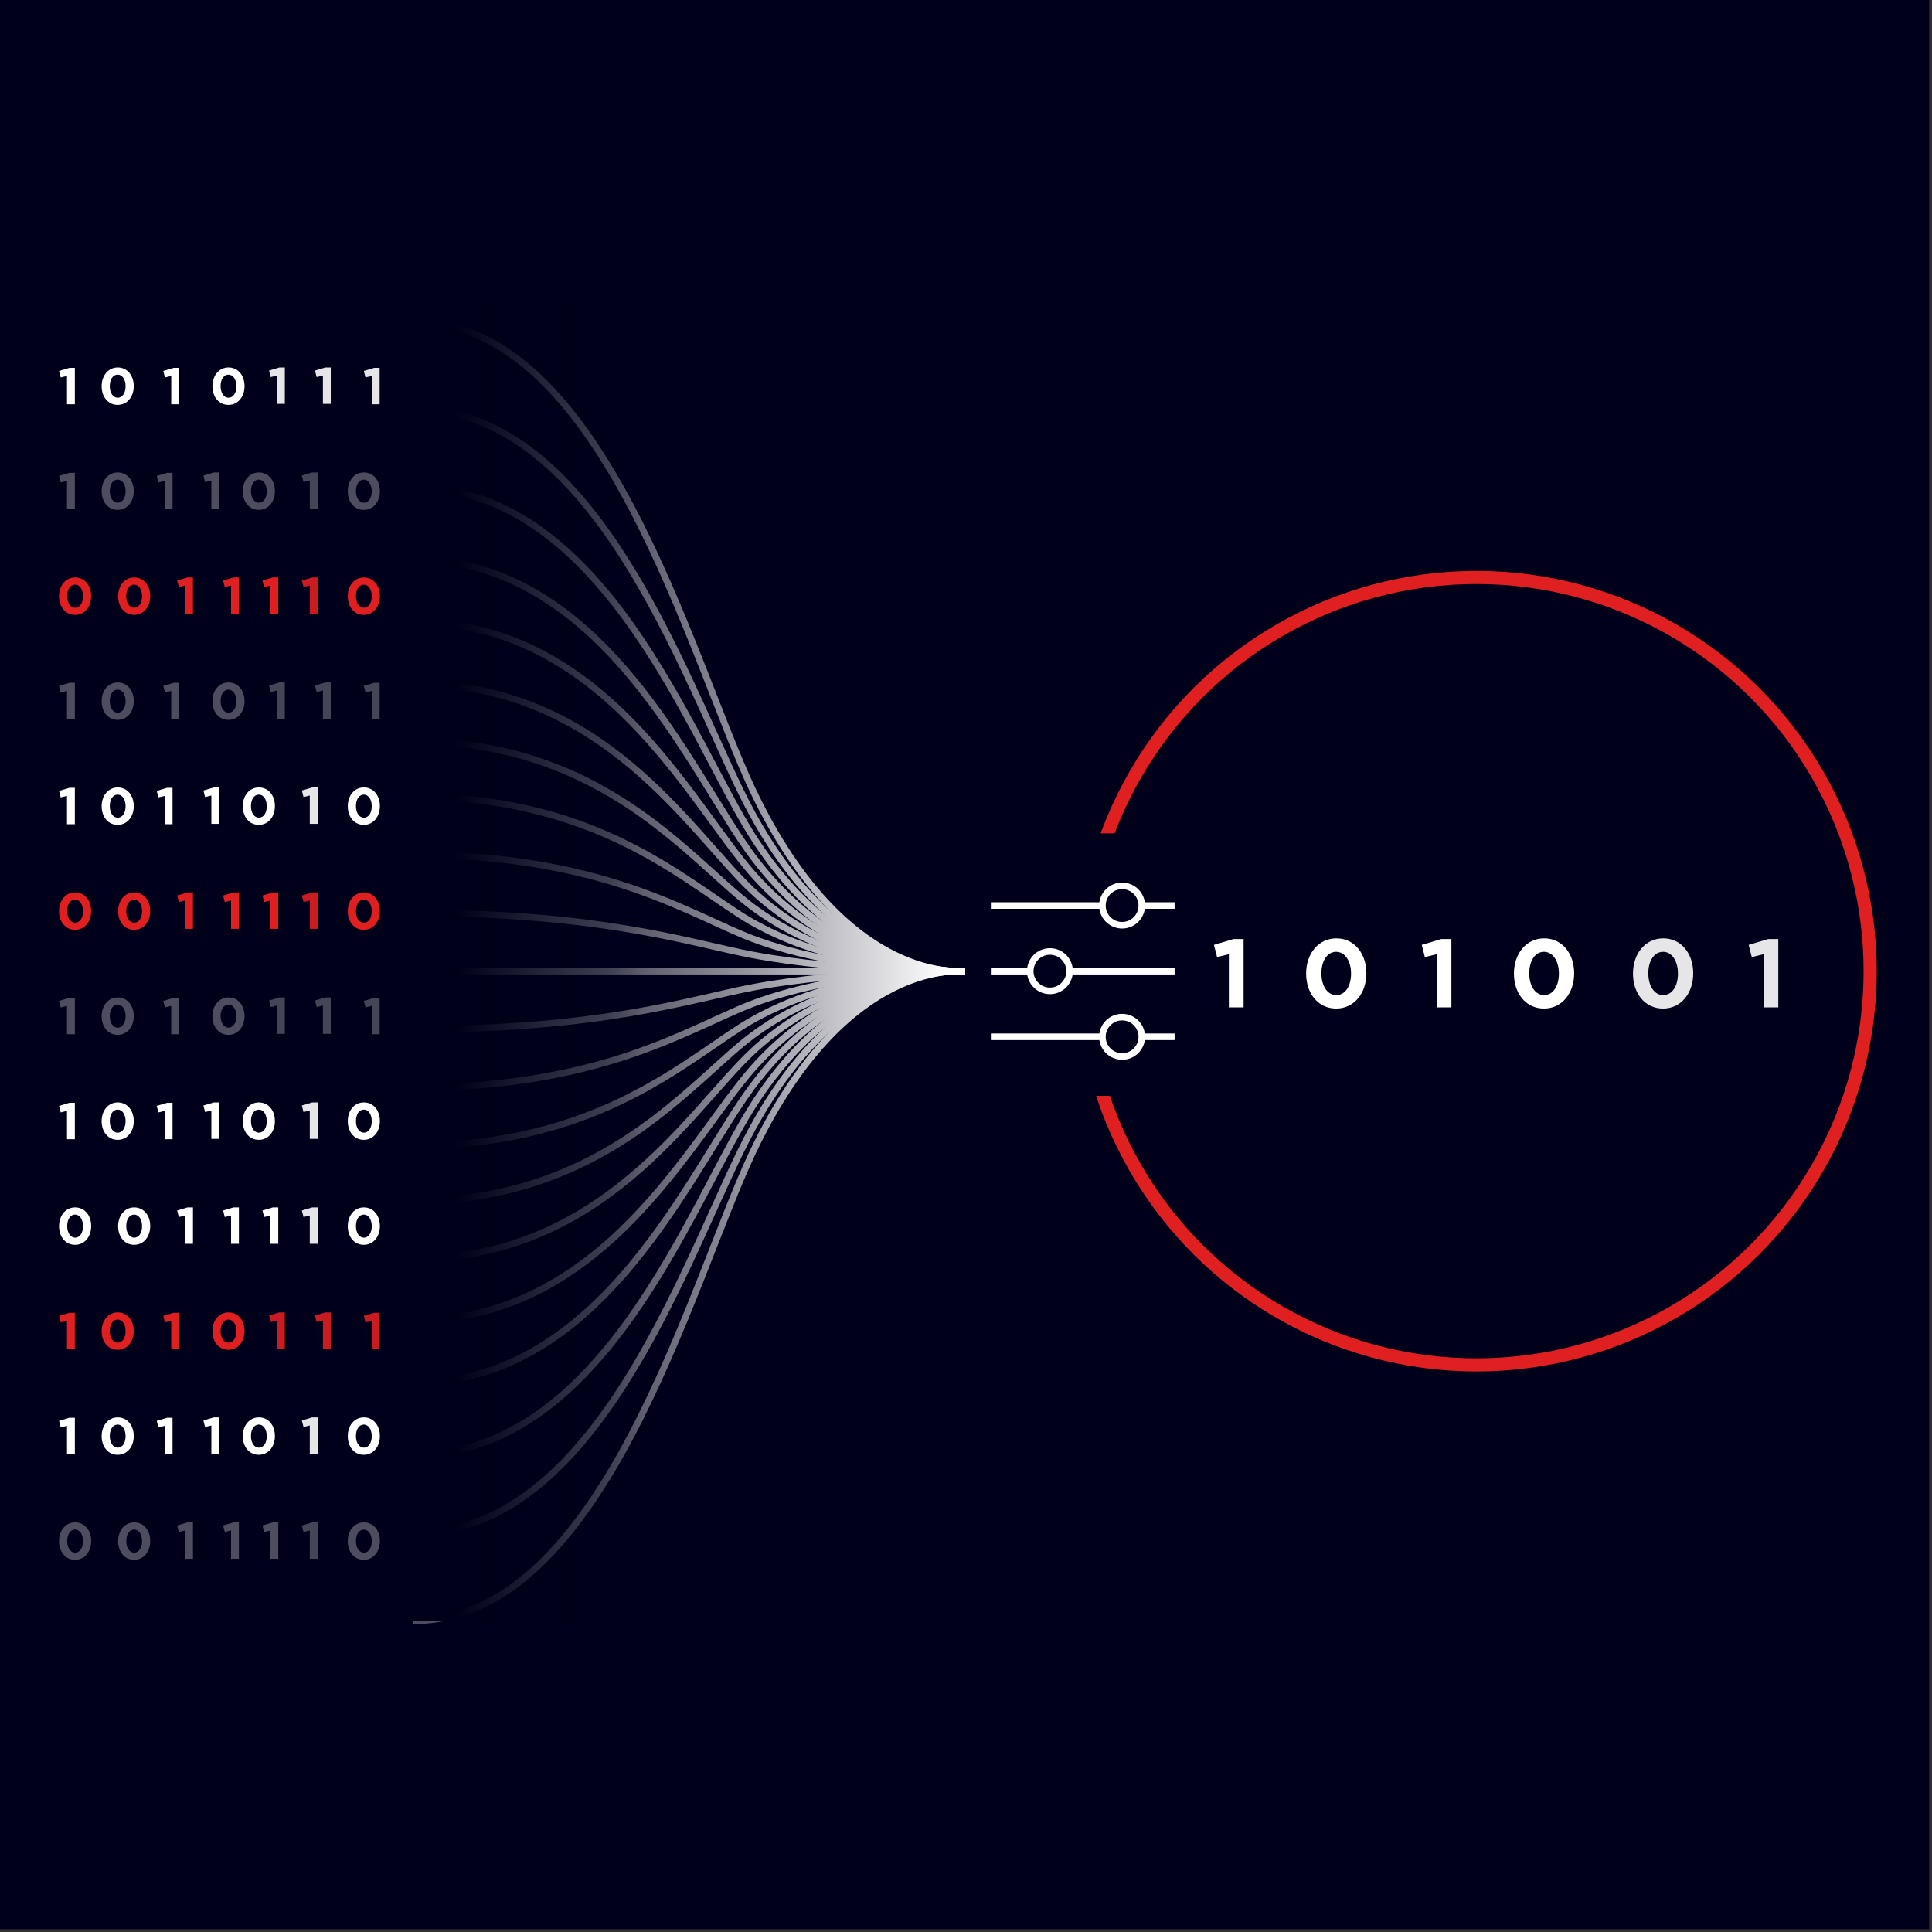 <svg width="562" height="562" viewBox="0 0 562 562" fill="none" xmlns="http://www.w3.org/2000/svg">
<rect x="0" y="0" width="562" height="562" fill="#333333" stroke="none"/>
<rect width="561.194" height="561.194" fill="#00001A"/>
<circle cx="114.529" cy="114.529" r="114.529" transform="matrix(0 -1 -1 0 544.014 397.035)" stroke="#E01F21" stroke-width="3.818" stroke-linecap="round"/>
<path d="M357.481 277.563L354.039 278.408L353.132 274.855L358.795 273.164H361.751V293.029H357.465V277.563H357.481Z" fill="white"/>
<path d="M379.944 283.231V283.168C379.944 277.439 383.495 272.961 388.736 272.961C393.976 272.961 397.465 277.392 397.465 283.105V283.168C397.465 288.882 393.945 293.374 388.673 293.374C383.402 293.374 379.944 288.944 379.944 283.231ZM393.006 283.231V283.168C393.006 279.583 391.254 276.875 388.673 276.875C386.092 276.875 384.387 279.489 384.387 283.105V283.168C384.387 286.768 386.108 289.461 388.72 289.461C391.332 289.461 393.006 286.815 393.006 283.231Z" fill="white"/>
<path d="M417.925 277.564L414.484 278.41L413.576 274.856L419.239 273.166H422.196V293.031H417.909V277.564H417.925Z" fill="white"/>
<path d="M440.39 283.231V283.168C440.39 277.439 443.941 272.961 449.181 272.961C454.421 272.961 457.91 277.392 457.91 283.105V283.168C457.91 288.882 454.39 293.374 449.119 293.374C443.847 293.374 440.39 288.944 440.39 283.231ZM453.467 283.231V283.168C453.467 279.583 451.715 276.875 449.134 276.875C446.553 276.875 444.848 279.489 444.848 283.105V283.168C444.848 286.768 446.569 289.461 449.181 289.461C451.793 289.461 453.467 286.815 453.467 283.231Z" fill="white"/>
<path opacity="0.9" d="M475.022 283.231V283.168C475.022 277.439 478.573 272.961 483.814 272.961C489.054 272.961 492.543 277.392 492.543 283.105V283.168C492.543 288.882 489.023 293.374 483.751 293.374C478.48 293.374 475.022 288.944 475.022 283.231ZM488.1 283.231V283.168C488.1 279.583 486.348 276.875 483.767 276.875C481.186 276.875 479.481 279.489 479.481 283.105V283.168C479.481 286.768 481.201 289.461 483.814 289.461C486.426 289.461 488.1 286.815 488.1 283.231Z" fill="white"/>
<path opacity="0.9" d="M513.019 277.564L509.577 278.41L508.67 274.856L514.333 273.166H517.289V293.031H513.003V277.564H513.019Z" fill="white"/>
<path d="M19.497 109.347L17.663 109.798L17.179 107.903L20.198 107.002H21.774V117.594H19.489V109.347H19.497Z" fill="white"/>
<path d="M29.565 112.369V112.336C29.565 109.281 31.459 106.894 34.253 106.894C37.047 106.894 38.907 109.256 38.907 112.303V112.336C38.907 115.382 37.03 117.778 34.219 117.778C31.409 117.778 29.565 115.416 29.565 112.369ZM36.53 112.369V112.336C36.53 110.425 35.596 108.981 34.219 108.981C32.843 108.981 31.934 110.375 31.934 112.303V112.336C31.934 114.256 32.852 115.691 34.245 115.691C35.637 115.691 36.53 114.281 36.53 112.369Z" fill="white"/>
<path d="M49.817 109.348L47.982 109.799L47.498 107.904L50.517 107.003H52.094V117.594H49.808V109.348H49.817Z" fill="white"/>
<path d="M61.794 112.369V112.336C61.794 109.281 63.687 106.894 66.481 106.894C69.275 106.894 71.135 109.256 71.135 112.303V112.336C71.135 115.382 69.259 117.778 66.448 117.778C63.637 117.778 61.794 115.416 61.794 112.369ZM68.767 112.369V112.336C68.767 110.425 67.832 108.981 66.456 108.981C65.08 108.981 64.171 110.375 64.171 112.303V112.336C64.171 114.256 65.088 115.691 66.481 115.691C67.874 115.691 68.767 114.281 68.767 112.369Z" fill="white"/>
<path opacity="0.9" d="M108.154 109.348L106.319 109.799L105.835 107.904L108.854 107.003H110.431V117.595H108.145V109.348H108.154Z" fill="white"/>
<path opacity="0.9" d="M93.942 109.239L92.107 109.69L91.623 107.795L94.642 106.894H96.219V117.486H93.933V109.239H93.942Z" fill="white"/>
<path opacity="0.9" d="M80.579 109.239L78.745 109.69L78.261 107.795L81.28 106.894H82.856V117.486H80.571V109.239H80.579Z" fill="white"/>
<path d="M19.497 200.971L17.663 201.422L17.179 199.527L20.198 198.626H21.774V209.217H19.489V200.971H19.497Z" fill="#4D4D5F"/>
<path d="M29.565 203.993V203.959C29.565 200.905 31.459 198.518 34.253 198.518C37.047 198.518 38.907 200.88 38.907 203.926V203.959C38.907 207.006 37.03 209.401 34.219 209.401C31.409 209.401 29.565 207.039 29.565 203.993ZM36.53 203.993V203.959C36.53 202.048 35.596 200.604 34.219 200.604C32.843 200.604 31.934 201.998 31.934 203.926V203.959C31.934 205.879 32.852 207.315 34.245 207.315C35.637 207.315 36.53 205.904 36.53 203.993Z" fill="#4D4D5F"/>
<path d="M49.817 200.972L47.982 201.422L47.498 199.528L50.517 198.626H52.094V209.218H49.808V200.972H49.817Z" fill="#4D4D5F"/>
<path d="M61.794 203.993V203.959C61.794 200.905 63.687 198.518 66.481 198.518C69.275 198.518 71.135 200.88 71.135 203.926V203.959C71.135 207.006 69.259 209.401 66.448 209.401C63.637 209.401 61.794 207.039 61.794 203.993ZM68.767 203.993V203.959C68.767 202.048 67.832 200.604 66.456 200.604C65.08 200.604 64.171 201.998 64.171 203.926V203.959C64.171 205.879 65.088 207.315 66.481 207.315C67.874 207.315 68.767 205.904 68.767 203.993Z" fill="#4D4D5F"/>
<path opacity="0.9" d="M108.154 200.972L106.319 201.423L105.835 199.528L108.854 198.626H110.431V209.218H108.145V200.972H108.154Z" fill="#4D4D5F"/>
<path opacity="0.9" d="M93.942 200.863L92.107 201.314L91.623 199.419L94.642 198.518H96.219V209.109H93.933V200.863H93.942Z" fill="#4D4D5F"/>
<path opacity="0.9" d="M80.579 200.863L78.745 201.314L78.261 199.419L81.28 198.518H82.856V209.109H80.571V200.863H80.579Z" fill="#4D4D5F"/>
<path d="M19.497 292.594L17.663 293.045L17.179 291.15L20.198 290.249H21.774V300.841H19.489V292.594H19.497Z" fill="#4D4D5F"/>
<path d="M29.565 295.616V295.583C29.565 292.528 31.459 290.141 34.253 290.141C37.047 290.141 38.907 292.503 38.907 295.55V295.583C38.907 298.629 37.03 301.025 34.219 301.025C31.409 301.025 29.565 298.663 29.565 295.616ZM36.53 295.616V295.583C36.53 293.672 35.596 292.228 34.219 292.228C32.843 292.228 31.934 293.622 31.934 295.55V295.583C31.934 297.503 32.852 298.938 34.245 298.938C35.637 298.938 36.53 297.528 36.53 295.616Z" fill="#4D4D5F"/>
<path d="M49.817 292.595L47.982 293.046L47.498 291.151L50.517 290.25H52.094V300.841H49.808V292.595H49.817Z" fill="#4D4D5F"/>
<path d="M61.794 295.616V295.583C61.794 292.528 63.687 290.141 66.481 290.141C69.275 290.141 71.135 292.503 71.135 295.55V295.583C71.135 298.629 69.259 301.025 66.448 301.025C63.637 301.025 61.794 298.663 61.794 295.616ZM68.767 295.616V295.583C68.767 293.672 67.832 292.228 66.456 292.228C65.08 292.228 64.171 293.622 64.171 295.55V295.583C64.171 297.503 65.088 298.938 66.481 298.938C67.874 298.938 68.767 297.528 68.767 295.616Z" fill="#4D4D5F"/>
<path opacity="0.9" d="M108.154 292.595L106.319 293.046L105.835 291.151L108.854 290.25H110.431V300.841H108.145V292.595H108.154Z" fill="#4D4D5F"/>
<path opacity="0.9" d="M93.942 292.486L92.107 292.937L91.623 291.043L94.642 290.141H96.219V300.733H93.933V292.486H93.942Z" fill="#4D4D5F"/>
<path opacity="0.9" d="M80.579 292.486L78.745 292.937L78.261 291.043L81.28 290.141H82.856V300.733H80.571V292.486H80.579Z" fill="#4D4D5F"/>
<path d="M19.497 384.218L17.663 384.669L17.179 382.774L20.198 381.873H21.774V392.464H19.489V384.218H19.497Z" fill="#E01F21"/>
<path d="M29.565 387.24V387.207C29.565 384.152 31.459 381.765 34.253 381.765C37.047 381.765 38.907 384.127 38.907 387.173V387.207C38.907 390.253 37.03 392.648 34.219 392.648C31.409 392.648 29.565 390.286 29.565 387.24ZM36.53 387.24V387.207C36.53 385.295 35.596 383.851 34.219 383.851C32.843 383.851 31.934 385.245 31.934 387.173V387.207C31.934 389.126 32.852 390.562 34.245 390.562C35.637 390.562 36.53 389.151 36.53 387.24Z" fill="#E01F21"/>
<path d="M49.817 384.219L47.982 384.67L47.498 382.775L50.517 381.874H52.094V392.465H49.808V384.219H49.817Z" fill="#E01F21"/>
<path d="M61.794 387.24V387.207C61.794 384.152 63.687 381.765 66.481 381.765C69.275 381.765 71.135 384.127 71.135 387.173V387.207C71.135 390.253 69.259 392.648 66.448 392.648C63.637 392.648 61.794 390.286 61.794 387.24ZM68.767 387.24V387.207C68.767 385.295 67.832 383.851 66.456 383.851C65.08 383.851 64.171 385.245 64.171 387.173V387.207C64.171 389.126 65.088 390.562 66.481 390.562C67.874 390.562 68.767 389.151 68.767 387.24Z" fill="#E01F21"/>
<path opacity="0.9" d="M108.154 384.219L106.319 384.67L105.835 382.775L108.854 381.874H110.431V392.465H108.145V384.219H108.154Z" fill="#E01F21"/>
<path opacity="0.9" d="M93.942 384.11L92.107 384.561L91.623 382.666L94.642 381.765H96.219V392.356H93.933V384.11H93.942Z" fill="#E01F21"/>
<path opacity="0.9" d="M80.579 384.11L78.745 384.561L78.261 382.666L81.28 381.765H82.856V392.356H80.571V384.11H80.579Z" fill="#E01F21"/>
<path d="M19.497 139.889L17.663 140.339L17.179 138.445L20.198 137.543H21.774V148.135H19.489V139.889H19.497Z" fill="#4D4D5F"/>
<path d="M29.565 142.91V142.877C29.565 139.822 31.459 137.435 34.253 137.435C37.047 137.435 38.907 139.797 38.907 142.844V142.877C38.907 145.923 37.03 148.319 34.219 148.319C31.409 148.319 29.565 145.957 29.565 142.91ZM36.53 142.91V142.877C36.53 140.966 35.596 139.522 34.219 139.522C32.843 139.522 31.934 140.916 31.934 142.844V142.877C31.934 144.797 32.852 146.232 34.245 146.232C35.637 146.232 36.53 144.822 36.53 142.91Z" fill="#4D4D5F"/>
<path d="M47.908 139.889L46.073 140.34L45.589 138.445L48.608 137.544H50.184V148.136H47.899V139.889H47.908Z" fill="#4D4D5F"/>
<path d="M61.492 139.78L59.657 140.231L59.173 138.336L62.192 137.435H63.769V148.027H61.483V139.78H61.492Z" fill="#4D4D5F"/>
<path d="M70.626 142.91V142.877C70.626 139.822 72.519 137.435 75.313 137.435C78.108 137.435 79.968 139.797 79.968 142.844V142.877C79.968 145.923 78.091 148.319 75.28 148.319C72.469 148.319 70.626 145.957 70.626 142.91ZM77.599 142.91V142.877C77.599 140.966 76.665 139.522 75.288 139.522C73.912 139.522 73.003 140.916 73.003 142.844V142.877C73.003 144.797 73.921 146.232 75.313 146.232C76.706 146.232 77.599 144.822 77.599 142.91Z" fill="#4D4D5F"/>
<path d="M101.167 142.91V142.877C101.167 139.822 103.06 137.435 105.854 137.435C108.648 137.435 110.508 139.797 110.508 142.844V142.877C110.508 145.923 108.632 148.319 105.821 148.319C103.01 148.319 101.167 145.957 101.167 142.91ZM108.14 142.91V142.877C108.14 140.966 107.206 139.522 105.829 139.522C104.453 139.522 103.544 140.916 103.544 142.844V142.877C103.544 144.797 104.462 146.232 105.854 146.232C107.247 146.232 108.14 144.822 108.14 142.91Z" fill="#4D4D5F"/>
<path opacity="0.9" d="M90.124 139.78L88.289 140.231L87.806 138.336L90.825 137.435H92.401V148.027H90.116V139.78H90.124Z" fill="#4D4D5F"/>
<path d="M19.497 231.512L17.663 231.963L17.179 230.068L20.198 229.167H21.774V239.758H19.489V231.512H19.497Z" fill="white"/>
<path d="M29.565 234.534V234.501C29.565 231.446 31.459 229.059 34.253 229.059C37.047 229.059 38.907 231.421 38.907 234.467V234.501C38.907 237.547 37.03 239.942 34.219 239.942C31.409 239.942 29.565 237.58 29.565 234.534ZM36.53 234.534V234.501C36.53 232.589 35.596 231.145 34.219 231.145C32.843 231.145 31.934 232.539 31.934 234.467V234.501C31.934 236.42 32.852 237.856 34.245 237.856C35.637 237.856 36.53 236.445 36.53 234.534Z" fill="white"/>
<path d="M47.908 231.513L46.073 231.964L45.589 230.069L48.608 229.167H50.184V239.759H47.899V231.513H47.908Z" fill="white"/>
<path d="M61.492 231.404L59.657 231.855L59.173 229.96L62.192 229.059H63.769V239.65H61.483V231.404H61.492Z" fill="white"/>
<path d="M70.626 234.534V234.501C70.626 231.446 72.519 229.059 75.313 229.059C78.108 229.059 79.968 231.421 79.968 234.467V234.501C79.968 237.547 78.091 239.942 75.28 239.942C72.469 239.942 70.626 237.58 70.626 234.534ZM77.599 234.534V234.501C77.599 232.589 76.665 231.145 75.288 231.145C73.912 231.145 73.003 232.539 73.003 234.467V234.501C73.003 236.42 73.921 237.856 75.313 237.856C76.706 237.856 77.599 236.445 77.599 234.534Z" fill="white"/>
<path d="M101.167 234.534V234.501C101.167 231.446 103.06 229.059 105.854 229.059C108.648 229.059 110.508 231.421 110.508 234.467V234.501C110.508 237.547 108.632 239.942 105.821 239.942C103.01 239.942 101.167 237.58 101.167 234.534ZM108.14 234.534V234.501C108.14 232.589 107.206 231.145 105.829 231.145C104.453 231.145 103.544 232.539 103.544 234.467V234.501C103.544 236.42 104.462 237.856 105.854 237.856C107.247 237.856 108.14 236.445 108.14 234.534Z" fill="white"/>
<path opacity="0.9" d="M90.124 231.404L88.289 231.855L87.806 229.96L90.825 229.059H92.401V239.65H90.116V231.404H90.124Z" fill="white"/>
<path d="M19.497 323.135L17.663 323.586L17.179 321.691L20.198 320.79H21.774V331.382H19.489V323.135H19.497Z" fill="white"/>
<path d="M29.565 326.157V326.124C29.565 323.069 31.459 320.682 34.253 320.682C37.047 320.682 38.907 323.044 38.907 326.091V326.124C38.907 329.171 37.03 331.566 34.219 331.566C31.409 331.566 29.565 329.204 29.565 326.157ZM36.53 326.157V326.124C36.53 324.213 35.596 322.769 34.219 322.769C32.843 322.769 31.934 324.163 31.934 326.091V326.124C31.934 328.044 32.852 329.479 34.245 329.479C35.637 329.479 36.53 328.069 36.53 326.157Z" fill="white"/>
<path d="M47.908 323.136L46.073 323.587L45.589 321.692L48.608 320.791H50.184V331.383H47.899V323.136H47.908Z" fill="white"/>
<path d="M61.492 323.027L59.657 323.478L59.173 321.584L62.192 320.682H63.769V331.274H61.483V323.027H61.492Z" fill="white"/>
<path d="M70.626 326.157V326.124C70.626 323.069 72.519 320.682 75.313 320.682C78.108 320.682 79.968 323.044 79.968 326.091V326.124C79.968 329.171 78.091 331.566 75.28 331.566C72.469 331.566 70.626 329.204 70.626 326.157ZM77.599 326.157V326.124C77.599 324.213 76.665 322.769 75.288 322.769C73.912 322.769 73.003 324.163 73.003 326.091V326.124C73.003 328.044 73.921 329.479 75.313 329.479C76.706 329.479 77.599 328.069 77.599 326.157Z" fill="white"/>
<path d="M101.167 326.157V326.124C101.167 323.069 103.06 320.682 105.854 320.682C108.648 320.682 110.508 323.044 110.508 326.091V326.124C110.508 329.171 108.632 331.566 105.821 331.566C103.01 331.566 101.167 329.204 101.167 326.157ZM108.14 326.157V326.124C108.14 324.213 107.206 322.769 105.829 322.769C104.453 322.769 103.544 324.163 103.544 326.091V326.124C103.544 328.044 104.462 329.479 105.854 329.479C107.247 329.479 108.14 328.069 108.14 326.157Z" fill="white"/>
<path opacity="0.9" d="M90.124 323.027L88.289 323.478L87.806 321.584L90.825 320.682H92.401V331.274H90.116V323.027H90.124Z" fill="white"/>
<path d="M19.497 414.759L17.663 415.21L17.179 413.315L20.198 412.414H21.774V423.005H19.489V414.759H19.497Z" fill="white"/>
<path d="M29.565 417.781V417.748C29.565 414.693 31.459 412.306 34.253 412.306C37.047 412.306 38.907 414.668 38.907 417.714V417.748C38.907 420.794 37.03 423.189 34.219 423.189C31.409 423.189 29.565 420.827 29.565 417.781ZM36.53 417.781V417.748C36.53 415.836 35.596 414.392 34.219 414.392C32.843 414.392 31.934 415.786 31.934 417.714V417.748C31.934 419.667 32.852 421.103 34.245 421.103C35.637 421.103 36.53 419.692 36.53 417.781Z" fill="white"/>
<path d="M47.908 414.76L46.073 415.211L45.589 413.316L48.608 412.415H50.184V423.006H47.899V414.76H47.908Z" fill="white"/>
<path d="M61.492 414.651L59.657 415.102L59.173 413.207L62.192 412.306H63.769V422.897H61.483V414.651H61.492Z" fill="white"/>
<path d="M70.626 417.781V417.748C70.626 414.693 72.519 412.306 75.313 412.306C78.108 412.306 79.968 414.668 79.968 417.714V417.748C79.968 420.794 78.091 423.189 75.28 423.189C72.469 423.189 70.626 420.827 70.626 417.781ZM77.599 417.781V417.748C77.599 415.836 76.665 414.392 75.288 414.392C73.912 414.392 73.003 415.786 73.003 417.714V417.748C73.003 419.667 73.921 421.103 75.313 421.103C76.706 421.103 77.599 419.692 77.599 417.781Z" fill="white"/>
<path d="M101.167 417.781V417.748C101.167 414.693 103.06 412.306 105.854 412.306C108.648 412.306 110.508 414.668 110.508 417.714V417.748C110.508 420.794 108.632 423.189 105.821 423.189C103.01 423.189 101.167 420.827 101.167 417.781ZM108.14 417.781V417.748C108.14 415.836 107.206 414.392 105.829 414.392C104.453 414.392 103.544 415.786 103.544 417.714V417.748C103.544 419.667 104.462 421.103 105.854 421.103C107.247 421.103 108.14 419.692 108.14 417.781Z" fill="white"/>
<path opacity="0.9" d="M90.124 414.651L88.289 415.102L87.806 413.207L90.825 412.306H92.401V422.897H90.116V414.651H90.124Z" fill="white"/>
<path d="M34.358 173.452V173.418C34.358 170.363 36.252 167.976 39.046 167.976C41.84 167.976 43.7 170.338 43.7 173.385V173.418C43.7 176.465 41.823 178.86 39.013 178.86C36.202 178.86 34.358 176.498 34.358 173.452ZM41.323 173.452V173.418C41.323 171.507 40.389 170.063 39.013 170.063C37.636 170.063 36.727 171.457 36.727 173.385V173.418C36.727 175.338 37.645 176.774 39.037 176.774C40.43 176.774 41.323 175.363 41.323 173.452Z" fill="#E01F21"/>
<path d="M17.179 173.452V173.418C17.179 170.363 19.072 167.976 21.866 167.976C24.66 167.976 26.52 170.338 26.52 173.385V173.418C26.52 176.465 24.644 178.86 21.833 178.86C19.022 178.86 17.179 176.498 17.179 173.452ZM24.143 173.452V173.418C24.143 171.507 23.209 170.063 21.833 170.063C20.457 170.063 19.547 171.457 19.547 173.385V173.418C19.547 175.338 20.465 176.774 21.858 176.774C23.251 176.774 24.143 175.363 24.143 173.452Z" fill="#E01F21"/>
<path d="M53.856 170.322L52.021 170.772L51.537 168.878L54.556 167.976H56.133V178.568H53.847V170.322H53.856Z" fill="#E01F21"/>
<path d="M67.218 170.322L65.383 170.772L64.899 168.878L67.919 167.976H69.495V178.568H67.21V170.322H67.218Z" fill="#E01F21"/>
<path d="M78.67 170.322L76.835 170.772L76.352 168.878L79.371 167.976H80.947V178.568H78.662V170.322H78.67Z" fill="#E01F21"/>
<path d="M101.167 173.452V173.418C101.167 170.363 103.06 167.976 105.854 167.976C108.648 167.976 110.508 170.338 110.508 173.385V173.418C110.508 176.465 108.632 178.86 105.821 178.86C103.01 178.86 101.167 176.498 101.167 173.452ZM108.14 173.452V173.418C108.14 171.507 107.206 170.063 105.829 170.063C104.453 170.063 103.544 171.457 103.544 173.385V173.418C103.544 175.338 104.462 176.774 105.854 176.774C107.247 176.774 108.14 175.363 108.14 173.452Z" fill="#E01F21"/>
<path opacity="0.9" d="M90.124 170.322L88.289 170.772L87.806 168.878L90.825 167.976H92.401V178.568H90.116V170.322H90.124Z" fill="#E01F21"/>
<path d="M34.358 265.075V265.042C34.358 261.987 36.252 259.6 39.046 259.6C41.84 259.6 43.7 261.962 43.7 265.008V265.042C43.7 268.088 41.823 270.483 39.013 270.483C36.202 270.483 34.358 268.121 34.358 265.075ZM41.323 265.075V265.042C41.323 263.13 40.389 261.686 39.013 261.686C37.636 261.686 36.727 263.08 36.727 265.008V265.042C36.727 266.961 37.645 268.397 39.037 268.397C40.43 268.397 41.323 266.986 41.323 265.075Z" fill="#E01F21"/>
<path d="M17.179 265.075V265.042C17.179 261.987 19.072 259.6 21.866 259.6C24.66 259.6 26.52 261.962 26.52 265.008V265.042C26.52 268.088 24.644 270.483 21.833 270.483C19.022 270.483 17.179 268.121 17.179 265.075ZM24.143 265.075V265.042C24.143 263.13 23.209 261.686 21.833 261.686C20.457 261.686 19.547 263.08 19.547 265.008V265.042C19.547 266.961 20.465 268.397 21.858 268.397C23.251 268.397 24.143 266.986 24.143 265.075Z" fill="#E01F21"/>
<path d="M53.856 261.945L52.021 262.396L51.537 260.501L54.556 259.6H56.133V270.191H53.847V261.945H53.856Z" fill="#E01F21"/>
<path d="M67.218 261.945L65.383 262.396L64.899 260.501L67.919 259.6H69.495V270.191H67.21V261.945H67.218Z" fill="#E01F21"/>
<path d="M78.67 261.945L76.835 262.396L76.352 260.501L79.371 259.6H80.947V270.191H78.662V261.945H78.67Z" fill="#E01F21"/>
<path d="M101.167 265.075V265.042C101.167 261.987 103.06 259.6 105.854 259.6C108.648 259.6 110.508 261.962 110.508 265.008V265.042C110.508 268.088 108.632 270.483 105.821 270.483C103.01 270.483 101.167 268.121 101.167 265.075ZM108.14 265.075V265.042C108.14 263.13 107.206 261.686 105.829 261.686C104.453 261.686 103.544 263.08 103.544 265.008V265.042C103.544 266.961 104.462 268.397 105.854 268.397C107.247 268.397 108.14 266.986 108.14 265.075Z" fill="#E01F21"/>
<path opacity="0.9" d="M90.124 261.945L88.289 262.396L87.806 260.501L90.825 259.6H92.401V270.191H90.116V261.945H90.124Z" fill="#E01F21"/>
<path d="M34.358 356.698V356.665C34.358 353.61 36.252 351.223 39.046 351.223C41.84 351.223 43.7 353.585 43.7 356.632V356.665C43.7 359.712 41.823 362.107 39.013 362.107C36.202 362.107 34.358 359.745 34.358 356.698ZM41.323 356.698V356.665C41.323 354.754 40.389 353.31 39.013 353.31C37.636 353.31 36.727 354.704 36.727 356.632V356.665C36.727 358.585 37.645 360.02 39.037 360.02C40.43 360.02 41.323 358.61 41.323 356.698Z" fill="white"/>
<path d="M17.179 356.698V356.665C17.179 353.61 19.072 351.223 21.866 351.223C24.66 351.223 26.52 353.585 26.52 356.632V356.665C26.52 359.712 24.644 362.107 21.833 362.107C19.022 362.107 17.179 359.745 17.179 356.698ZM24.143 356.698V356.665C24.143 354.754 23.209 353.31 21.833 353.31C20.457 353.31 19.547 354.704 19.547 356.632V356.665C19.547 358.585 20.465 360.02 21.858 360.02C23.251 360.02 24.143 358.61 24.143 356.698Z" fill="white"/>
<path d="M53.856 353.569L52.021 354.019L51.537 352.125L54.556 351.223H56.133V361.815H53.847V353.569H53.856Z" fill="white"/>
<path d="M67.218 353.569L65.383 354.019L64.899 352.125L67.919 351.223H69.495V361.815H67.21V353.569H67.218Z" fill="white"/>
<path d="M78.67 353.569L76.835 354.019L76.352 352.125L79.371 351.223H80.947V361.815H78.662V353.569H78.67Z" fill="white"/>
<path d="M101.167 356.698V356.665C101.167 353.61 103.06 351.223 105.854 351.223C108.648 351.223 110.508 353.585 110.508 356.632V356.665C110.508 359.712 108.632 362.107 105.821 362.107C103.01 362.107 101.167 359.745 101.167 356.698ZM108.14 356.698V356.665C108.14 354.754 107.206 353.31 105.829 353.31C104.453 353.31 103.544 354.704 103.544 356.632V356.665C103.544 358.585 104.462 360.02 105.854 360.02C107.247 360.02 108.14 358.61 108.14 356.698Z" fill="white"/>
<path opacity="0.9" d="M90.124 353.569L88.289 354.019L87.806 352.125L90.825 351.223H92.401V361.815H90.116V353.569H90.124Z" fill="white"/>
<path d="M34.358 448.322V448.289C34.358 445.234 36.252 442.847 39.046 442.847C41.84 442.847 43.7 445.209 43.7 448.255V448.289C43.7 451.335 41.823 453.73 39.013 453.73C36.202 453.73 34.358 451.368 34.358 448.322ZM41.323 448.322V448.289C41.323 446.377 40.389 444.933 39.013 444.933C37.636 444.933 36.727 446.327 36.727 448.255V448.289C36.727 450.208 37.645 451.644 39.037 451.644C40.43 451.644 41.323 450.233 41.323 448.322Z" fill="#4D4D5F"/>
<path d="M17.179 448.322V448.289C17.179 445.234 19.072 442.847 21.866 442.847C24.66 442.847 26.52 445.209 26.52 448.255V448.289C26.52 451.335 24.644 453.73 21.833 453.73C19.022 453.73 17.179 451.368 17.179 448.322ZM24.143 448.322V448.289C24.143 446.377 23.209 444.933 21.833 444.933C20.457 444.933 19.547 446.327 19.547 448.255V448.289C19.547 450.208 20.465 451.644 21.858 451.644C23.251 451.644 24.143 450.233 24.143 448.322Z" fill="#4D4D5F"/>
<path d="M53.856 445.192L52.021 445.643L51.537 443.748L54.556 442.847H56.133V453.438H53.847V445.192H53.856Z" fill="#4D4D5F"/>
<path d="M67.218 445.192L65.383 445.643L64.899 443.748L67.919 442.847H69.495V453.438H67.21V445.192H67.218Z" fill="#4D4D5F"/>
<path d="M78.67 445.192L76.835 445.643L76.352 443.748L79.371 442.847H80.947V453.438H78.662V445.192H78.67Z" fill="#4D4D5F"/>
<path d="M101.167 448.322V448.289C101.167 445.234 103.06 442.847 105.854 442.847C108.648 442.847 110.508 445.209 110.508 448.255V448.289C110.508 451.335 108.632 453.73 105.821 453.73C103.01 453.73 101.167 451.368 101.167 448.322ZM108.14 448.322V448.289C108.14 446.377 107.206 444.933 105.829 444.933C104.453 444.933 103.544 446.327 103.544 448.255V448.289C103.544 450.208 104.462 451.644 105.854 451.644C107.247 451.644 108.14 450.233 108.14 448.322Z" fill="#4D4D5F"/>
<path opacity="0.9" d="M90.124 445.192L88.289 445.643L87.806 443.748L90.825 442.847H92.401V453.438H90.116V445.192H90.124Z" fill="#4D4D5F"/>
<rect x="288.23" y="242.42" width="53.447" height="76.353" fill="#00001A"/>
<path d="M305.412 288.232C308.575 288.232 311.138 285.668 311.138 282.506C311.138 279.343 308.575 276.779 305.412 276.779C302.249 276.779 299.686 279.343 299.686 282.506C299.686 285.668 302.249 288.232 305.412 288.232Z" stroke="white" stroke-width="1.909" stroke-linejoin="round"/>
<path d="M311.138 282.506H341.679" stroke="white" stroke-width="1.909" stroke-linejoin="round"/>
<path d="M288.233 282.506H299.686" stroke="white" stroke-width="1.909" stroke-linejoin="round"/>
<path d="M326.409 307.32C329.572 307.32 332.136 304.756 332.136 301.594C332.136 298.431 329.572 295.867 326.409 295.867C323.246 295.867 320.683 298.431 320.683 301.594C320.683 304.756 323.246 307.32 326.409 307.32Z" stroke="white" stroke-width="1.909" stroke-linejoin="round"/>
<path d="M320.683 301.594H288.233" stroke="white" stroke-width="1.909" stroke-linejoin="round"/>
<path d="M341.679 301.594H332.135" stroke="white" stroke-width="1.909" stroke-linejoin="round"/>
<path d="M326.409 269.144C329.572 269.144 332.136 266.58 332.136 263.417C332.136 260.255 329.572 257.691 326.409 257.691C323.246 257.691 320.683 260.255 320.683 263.417C320.683 266.58 323.246 269.144 326.409 269.144Z" stroke="white" stroke-width="1.909" stroke-linejoin="round"/>
<path d="M320.683 263.417H288.233" stroke="white" stroke-width="1.909" stroke-linejoin="round"/>
<path d="M341.679 263.417H332.135" stroke="white" stroke-width="1.909" stroke-linejoin="round"/>
<path d="M280.595 282.608C280.595 282.608 246.208 277.74 218.926 335.243C200.906 373.218 175.57 471.479 120.255 471.479" stroke="url(#paint0_linear_104_10156)" stroke-width="1.909" stroke-miterlimit="10"/>
<path d="M280.595 282.596C280.595 282.596 246.208 278.388 218.926 328.141C200.906 360.998 175.57 446.024 120.255 446.024" stroke="url(#paint1_linear_104_10156)" stroke-width="1.909" stroke-miterlimit="10"/>
<path d="M280.595 282.583C280.595 282.583 246.208 278.96 218.926 321.778C200.906 350.053 175.57 423.226 120.255 423.226" stroke="url(#paint2_linear_104_10156)" stroke-width="1.909" stroke-miterlimit="10"/>
<path d="M280.595 282.571C280.595 282.571 246.208 279.49 218.926 315.933C200.906 340 175.57 402.285 120.255 402.285" stroke="url(#paint3_linear_104_10156)" stroke-width="1.909" stroke-miterlimit="10"/>
<path d="M280.595 282.559C280.595 282.559 246.208 279.944 218.926 310.86C200.906 331.279 175.57 384.113 120.255 384.113" stroke="url(#paint4_linear_104_10156)" stroke-width="1.909" stroke-miterlimit="10"/>
<path d="M280.595 282.552C280.595 282.552 246.208 280.398 218.926 305.853C200.906 322.662 175.57 366.165 120.255 366.165" stroke="url(#paint5_linear_104_10156)" stroke-width="1.909" stroke-miterlimit="10"/>
<path d="M280.595 282.54C280.595 282.54 246.208 280.816 218.926 301.166C200.906 314.601 175.57 349.375 120.255 349.375" stroke="url(#paint6_linear_104_10156)" stroke-width="1.909" stroke-miterlimit="10"/>
<path d="M280.595 282.533C280.595 282.533 246.208 281.226 218.926 296.683C200.906 306.893 175.57 333.307 120.255 333.307" stroke="url(#paint7_linear_104_10156)" stroke-width="1.909" stroke-miterlimit="10"/>
<path d="M280.595 282.521C280.595 282.521 246.208 281.649 218.926 291.958C200.906 298.769 175.57 316.393 120.255 316.393" stroke="url(#paint8_linear_104_10156)" stroke-width="1.909" stroke-miterlimit="10"/>
<path d="M280.595 282.515C280.595 282.515 246.208 282.079 218.926 287.234C200.906 290.639 175.57 299.448 120.255 299.448" stroke="url(#paint9_linear_104_10156)" stroke-width="1.909" stroke-miterlimit="10"/>
<path d="M280.595 282.403C280.595 282.403 246.208 287.271 218.926 229.768C200.906 191.793 175.57 93.532 120.255 93.532" stroke="url(#paint10_linear_104_10156)" stroke-width="1.909" stroke-miterlimit="10"/>
<path d="M280.595 282.415C280.595 282.415 246.208 286.623 218.926 236.87C200.906 204.013 175.57 118.987 120.255 118.987" stroke="url(#paint11_linear_104_10156)" stroke-width="1.909" stroke-miterlimit="10"/>
<path d="M280.595 282.428C280.595 282.428 246.208 286.051 218.926 243.233C200.906 214.958 175.57 141.785 120.255 141.785" stroke="url(#paint12_linear_104_10156)" stroke-width="1.909" stroke-miterlimit="10"/>
<path d="M280.595 282.44C280.595 282.44 246.208 285.522 218.926 249.079C200.906 225.012 175.57 162.727 120.255 162.727" stroke="url(#paint13_linear_104_10156)" stroke-width="1.909" stroke-miterlimit="10"/>
<path d="M280.595 282.452C280.595 282.452 246.208 285.067 218.926 254.152C200.906 233.733 175.57 180.898 120.255 180.898" stroke="url(#paint14_linear_104_10156)" stroke-width="1.909" stroke-miterlimit="10"/>
<path d="M280.595 282.459C280.595 282.459 246.208 284.613 218.926 259.158C200.906 242.349 175.57 198.847 120.255 198.847" stroke="url(#paint15_linear_104_10156)" stroke-width="1.909" stroke-miterlimit="10"/>
<path d="M280.595 282.471C280.595 282.471 246.208 284.195 218.926 263.844C200.906 250.41 175.57 215.635 120.255 215.635" stroke="url(#paint16_linear_104_10156)" stroke-width="1.909" stroke-miterlimit="10"/>
<path d="M280.595 282.478C280.595 282.478 246.208 283.785 218.926 268.327C200.906 258.118 175.57 231.704 120.255 231.704" stroke="url(#paint17_linear_104_10156)" stroke-width="1.909" stroke-miterlimit="10"/>
<path d="M280.595 282.49C280.595 282.49 246.208 283.361 218.926 273.052C200.906 266.241 175.57 248.617 120.255 248.617" stroke="url(#paint18_linear_104_10156)" stroke-width="1.909" stroke-miterlimit="10"/>
<path d="M280.595 282.496C280.595 282.496 246.208 282.932 218.926 277.777C200.906 274.372 175.57 265.563 120.255 265.563" stroke="url(#paint19_linear_104_10156)" stroke-width="1.909" stroke-miterlimit="10"/>
<path d="M280.595 282.508C280.595 282.508 246.208 282.508 218.926 282.508C200.906 282.508 175.57 282.508 120.255 282.508" stroke="url(#paint20_linear_104_10156)" stroke-width="1.909" stroke-miterlimit="10"/>
<rect x="120.255" y="87.806" width="66.809" height="383.673" fill="url(#paint21_linear_104_10156)"/>
<defs>
<linearGradient id="paint0_linear_104_10156" x1="275.809" y1="1010.26" x2="161.545" y2="1010.26" gradientUnits="userSpaceOnUse">
<stop stop-color="white"/>
<stop offset="0.861" stop-color="#4D4D5F"/>
</linearGradient>
<linearGradient id="paint1_linear_104_10156" x1="275.809" y1="912.227" x2="161.545" y2="912.224" gradientUnits="userSpaceOnUse">
<stop stop-color="white"/>
<stop offset="0.861" stop-color="#4D4D5F"/>
</linearGradient>
<linearGradient id="paint2_linear_104_10156" x1="275.809" y1="824.433" x2="161.545" y2="824.428" gradientUnits="userSpaceOnUse">
<stop stop-color="white"/>
<stop offset="0.861" stop-color="#4D4D5F"/>
</linearGradient>
<linearGradient id="paint3_linear_104_10156" x1="275.809" y1="743.786" x2="161.545" y2="743.781" gradientUnits="userSpaceOnUse">
<stop stop-color="white"/>
<stop offset="0.861" stop-color="#4D4D5F"/>
</linearGradient>
<linearGradient id="paint4_linear_104_10156" x1="275.809" y1="673.812" x2="161.545" y2="673.806" gradientUnits="userSpaceOnUse">
<stop stop-color="white"/>
<stop offset="0.861" stop-color="#4D4D5F"/>
</linearGradient>
<linearGradient id="paint5_linear_104_10156" x1="275.809" y1="604.683" x2="161.545" y2="604.675" gradientUnits="userSpaceOnUse">
<stop stop-color="white"/>
<stop offset="0.861" stop-color="#4D4D5F"/>
</linearGradient>
<linearGradient id="paint6_linear_104_10156" x1="275.809" y1="540.034" x2="161.545" y2="540.025" gradientUnits="userSpaceOnUse">
<stop stop-color="white"/>
<stop offset="0.861" stop-color="#4D4D5F"/>
</linearGradient>
<linearGradient id="paint7_linear_104_10156" x1="275.809" y1="478.148" x2="161.545" y2="478.135" gradientUnits="userSpaceOnUse">
<stop stop-color="white"/>
<stop offset="0.861" stop-color="#4D4D5F"/>
</linearGradient>
<linearGradient id="paint8_linear_104_10156" x1="275.809" y1="413.018" x2="161.545" y2="413" gradientUnits="userSpaceOnUse">
<stop stop-color="white"/>
<stop offset="0.861" stop-color="#4D4D5F"/>
</linearGradient>
<linearGradient id="paint9_linear_104_10156" x1="275.809" y1="347.752" x2="161.545" y2="347.714" gradientUnits="userSpaceOnUse">
<stop stop-color="white"/>
<stop offset="0.861" stop-color="#4D4D5F"/>
</linearGradient>
<linearGradient id="paint10_linear_104_10156" x1="275.809" y1="-445.253" x2="161.545" y2="-445.249" gradientUnits="userSpaceOnUse">
<stop stop-color="white"/>
<stop offset="0.861" stop-color="#4D4D5F"/>
</linearGradient>
<linearGradient id="paint11_linear_104_10156" x1="275.809" y1="-347.217" x2="161.545" y2="-347.213" gradientUnits="userSpaceOnUse">
<stop stop-color="white"/>
<stop offset="0.861" stop-color="#4D4D5F"/>
</linearGradient>
<linearGradient id="paint12_linear_104_10156" x1="275.809" y1="-259.422" x2="161.545" y2="-259.417" gradientUnits="userSpaceOnUse">
<stop stop-color="white"/>
<stop offset="0.861" stop-color="#4D4D5F"/>
</linearGradient>
<linearGradient id="paint13_linear_104_10156" x1="275.809" y1="-178.774" x2="161.545" y2="-178.769" gradientUnits="userSpaceOnUse">
<stop stop-color="white"/>
<stop offset="0.861" stop-color="#4D4D5F"/>
</linearGradient>
<linearGradient id="paint14_linear_104_10156" x1="275.809" y1="-108.801" x2="161.545" y2="-108.795" gradientUnits="userSpaceOnUse">
<stop stop-color="white"/>
<stop offset="0.861" stop-color="#4D4D5F"/>
</linearGradient>
<linearGradient id="paint15_linear_104_10156" x1="275.809" y1="-39.672" x2="161.545" y2="-39.664" gradientUnits="userSpaceOnUse">
<stop stop-color="white"/>
<stop offset="0.861" stop-color="#4D4D5F"/>
</linearGradient>
<linearGradient id="paint16_linear_104_10156" x1="275.809" y1="24.976" x2="161.545" y2="24.986" gradientUnits="userSpaceOnUse">
<stop stop-color="white"/>
<stop offset="0.861" stop-color="#4D4D5F"/>
</linearGradient>
<linearGradient id="paint17_linear_104_10156" x1="275.809" y1="86.863" x2="161.545" y2="86.875" gradientUnits="userSpaceOnUse">
<stop stop-color="white"/>
<stop offset="0.861" stop-color="#4D4D5F"/>
</linearGradient>
<linearGradient id="paint18_linear_104_10156" x1="275.809" y1="151.992" x2="161.545" y2="152.011" gradientUnits="userSpaceOnUse">
<stop stop-color="white"/>
<stop offset="0.861" stop-color="#4D4D5F"/>
</linearGradient>
<linearGradient id="paint19_linear_104_10156" x1="275.809" y1="217.259" x2="161.545" y2="217.297" gradientUnits="userSpaceOnUse">
<stop stop-color="white"/>
<stop offset="0.861" stop-color="#4D4D5F"/>
</linearGradient>
<linearGradient id="paint20_linear_104_10156" x1="275.809" y1="278.657" x2="161.549" y2="279.291" gradientUnits="userSpaceOnUse">
<stop stop-color="white"/>
<stop offset="0.861" stop-color="#4D4D5F"/>
</linearGradient>
<linearGradient id="paint21_linear_104_10156" x1="187.064" y1="279.643" x2="132.782" y2="279.643" gradientUnits="userSpaceOnUse">
<stop stop-color="#00001A" stop-opacity="0"/>
<stop offset="1" stop-color="#00001A"/>
</linearGradient>
</defs>
</svg>
